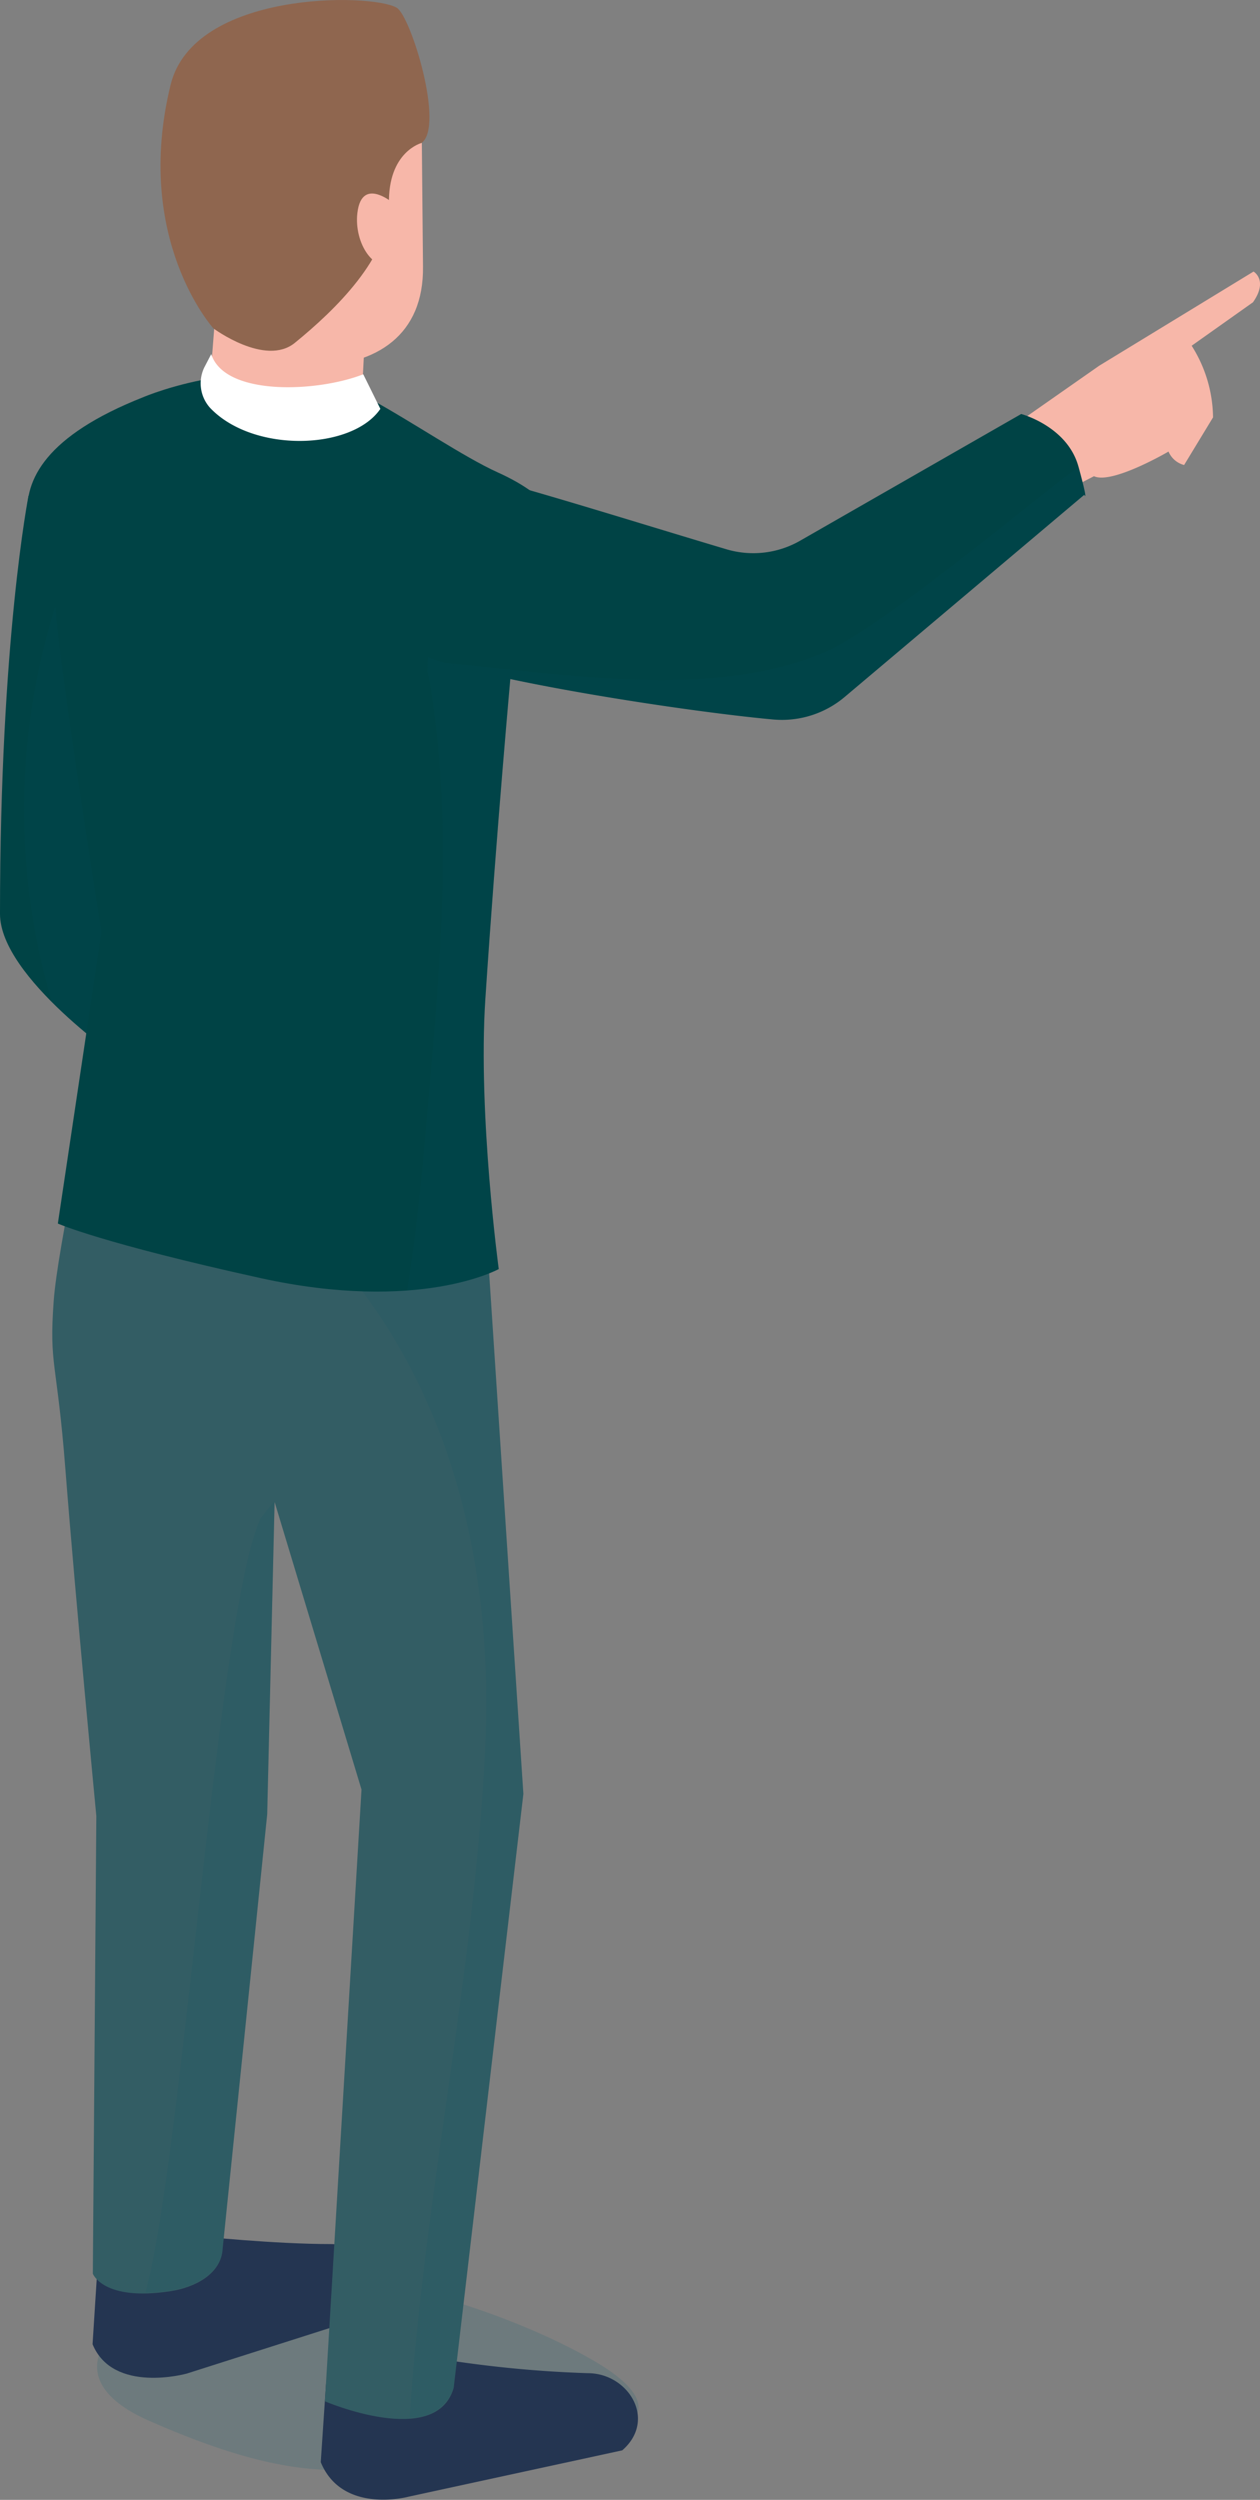 <svg xmlns="http://www.w3.org/2000/svg" viewBox="0 0 93.65 185.68"><rect x="0" y="0" width="93.65" height="185.68" fill="#808080" stroke="none"/><defs><style>.cls-1{isolation:isolate;}.cls-2,.cls-5{fill:#00586c;}.cls-2{opacity:0.15;mix-blend-mode:multiply;}.cls-3{fill:#243551;}.cls-4{fill:#335d64;}.cls-5{opacity:0.1;}.cls-6{fill:#004345;}.cls-7{fill:#f7b7a9;}.cls-8{fill:#fff;}.cls-9{fill:#8f664f;}</style></defs><g class="cls-1"><g id="Laag_2" data-name="Laag 2"><g id="Layer_1" data-name="Layer 1"><path class="cls-2" d="M43.52,175c-6.18-3.42-16.08-6.49-23.12-6.2-9.18.27-18.7,6.88-9.33,11,13.18,5.8,16.1,3.05,24.22,2.77C41.45,182.32,53.78,180.61,43.52,175Z"/><path class="cls-3" d="M43.69,176.27a86.64,86.64,0,0,1-10.63-1l-8.83,1.81-.39,5.8c1.6,3.89,6.5,2.57,6.5,2.57L46.25,182C48.85,179.74,46.71,176.27,43.69,176.27Z"/><path class="cls-3" d="M24.6,166.68c-4.23,0-9.76-.58-9.76-.58l-7.6,2.37-.36,5.65c1.53,3.71,7,2.18,7,2.18L27,172.12C29.71,171,27.48,166.68,24.6,166.68Z"/><path class="cls-4" d="M6.93,80.65s-2.66,12-2.94,16c-.35,4.84.24,4.36.87,12.47.76,9.75,2.3,25.76,2.3,25.76l-.26,34s.77,2.07,5.77,1.3c1.85-.28,3.79-1.3,3.88-3.17l3.31-32.25.55-23.2,6.46,21.36-2.72,45.44s8.27,3.54,9.57-1l5.18-44.11L35.83,86.56C31.84,93.33,7.92,81.22,6.93,80.65Z"/><path class="cls-5" d="M10.81,170.28a13.49,13.49,0,0,0,1.86-.17c1.85-.28,3.79-1.3,3.88-3.17l3.31-32.25.55-23.2s-.43.49-1.07,1.32C16.1,120.26,13.6,160,10.81,170.28Z"/><path class="cls-5" d="M6.93,80.65s-.28,1.26-.67,3.09A10.36,10.36,0,0,1,14.4,84.9C30.9,94.37,37,111.85,36.05,130.12c-.83,16.68-4.51,32.9-5.6,49.45a3.24,3.24,0,0,0,3.27-2.27l5.18-44.11L35.83,86.56C31.84,93.33,7.92,81.22,6.93,80.65Z"/><path class="cls-6" d="M2.12,36.82S0,47.53,0,67.88c0,4.74,9.26,11.05,9.26,11.05l-.79-33Z"/><path class="cls-5" d="M5.39,41.49A50.17,50.17,0,0,0,3.86,74.42a42.92,42.92,0,0,0,5.4,4.51l-.79-33Z"/><path class="cls-6" d="M37,35.09c-2.51-1.13-6.33-3.74-9.52-5.48-7.52-4.12-16.83-.11-16.83-.11C-3.9,35.24,4.43,42.59,4.12,44.22s3.42,25,3.42,25L4.3,90.88s3.24,1.45,15.06,4.05,17.71-.67,17.71-.67-1.55-11.47-1-20C36.89,61.85,38,49.64,38,49.64,41.81,44,45.23,38.81,37,35.09Z"/><path class="cls-5" d="M39.72,36.7a11,11,0,0,1-8.78,5.43,26.1,26.1,0,0,1,.83,7.79,8,8,0,0,1,.22,1C33.85,62.43,32.5,74,31.5,85.6c-.3,3.41-.69,6.84-1.24,10.23a18.17,18.17,0,0,0,6.81-1.57s-1.55-11.47-1-20C36.89,61.85,38,49.64,38,49.64,41.28,44.77,44.28,40.24,39.72,36.7Z"/><path class="cls-7" d="M93.17,20.17l-11.48,7L75.4,31.57,76.21,38l5.1-2.63c1.34.63,5.54-1.83,5.54-1.83a1.73,1.73,0,0,0,1.16,1L90.16,31a10.12,10.12,0,0,0-1.59-5.32l4.56-3.23C94.28,20.81,93.17,20.17,93.17,20.17Z"/><path class="cls-7" d="M15.61,28.4c.05,3.3,11.33,4.39,11.28,1.09l.56-11-11.08.14Z"/><path class="cls-8" d="M15.7,26.3l-.52,1a2.72,2.72,0,0,0,.44,3c3.21,3.37,10.55,3.14,12.65.07L27,27.8C23.55,29.15,16.69,29.43,15.7,26.3Z"/><path class="cls-7" d="M13.05,10.28l1.13,9.26c.06,5,9,7.67,9,7.67,4.83-.06,8.33-2.33,8.26-7.42L31.32,7Z"/><path class="cls-9" d="M29.48.57C27.56-.53,14.39-.69,12.68,6.3c-2.81,11.47,3.18,18.09,3.18,18.09s3.85,2.86,6.05,1.08c3-2.44,7.09-6.4,7-10.3s2.42-4.55,2.42-4.55C33.06,9.38,30.53,1.17,29.48.57Z"/><path class="cls-7" d="M26.56,15.84c-.25,2.2,1.24,4.6,3,3.76l0-4.24S26.9,12.85,26.56,15.84Z"/><path class="cls-6" d="M75.9,30.75l-16.41,9.4A7,7,0,0,1,54,40.8c-8.2-2.44-20.27-6.29-22.31-6.2-10.72.48-7,11.45,0,14.17,4.73,1.84,19.31,4.08,25.77,4.67a7.24,7.24,0,0,0,5.34-1.69l17.79-15s.34.74-.43-2.08C79.34,31.66,75.9,30.75,75.9,30.75Z"/><path class="cls-5" d="M61.33,48.43C53,52,42.06,50.08,33.1,49.24c5.72,1.73,18.46,3.65,24.38,4.2a7.24,7.24,0,0,0,5.34-1.69l17.79-15s.34.75-.43-2.07C77.93,36.19,65.81,46.49,61.33,48.43Z"/></g></g></g></svg>